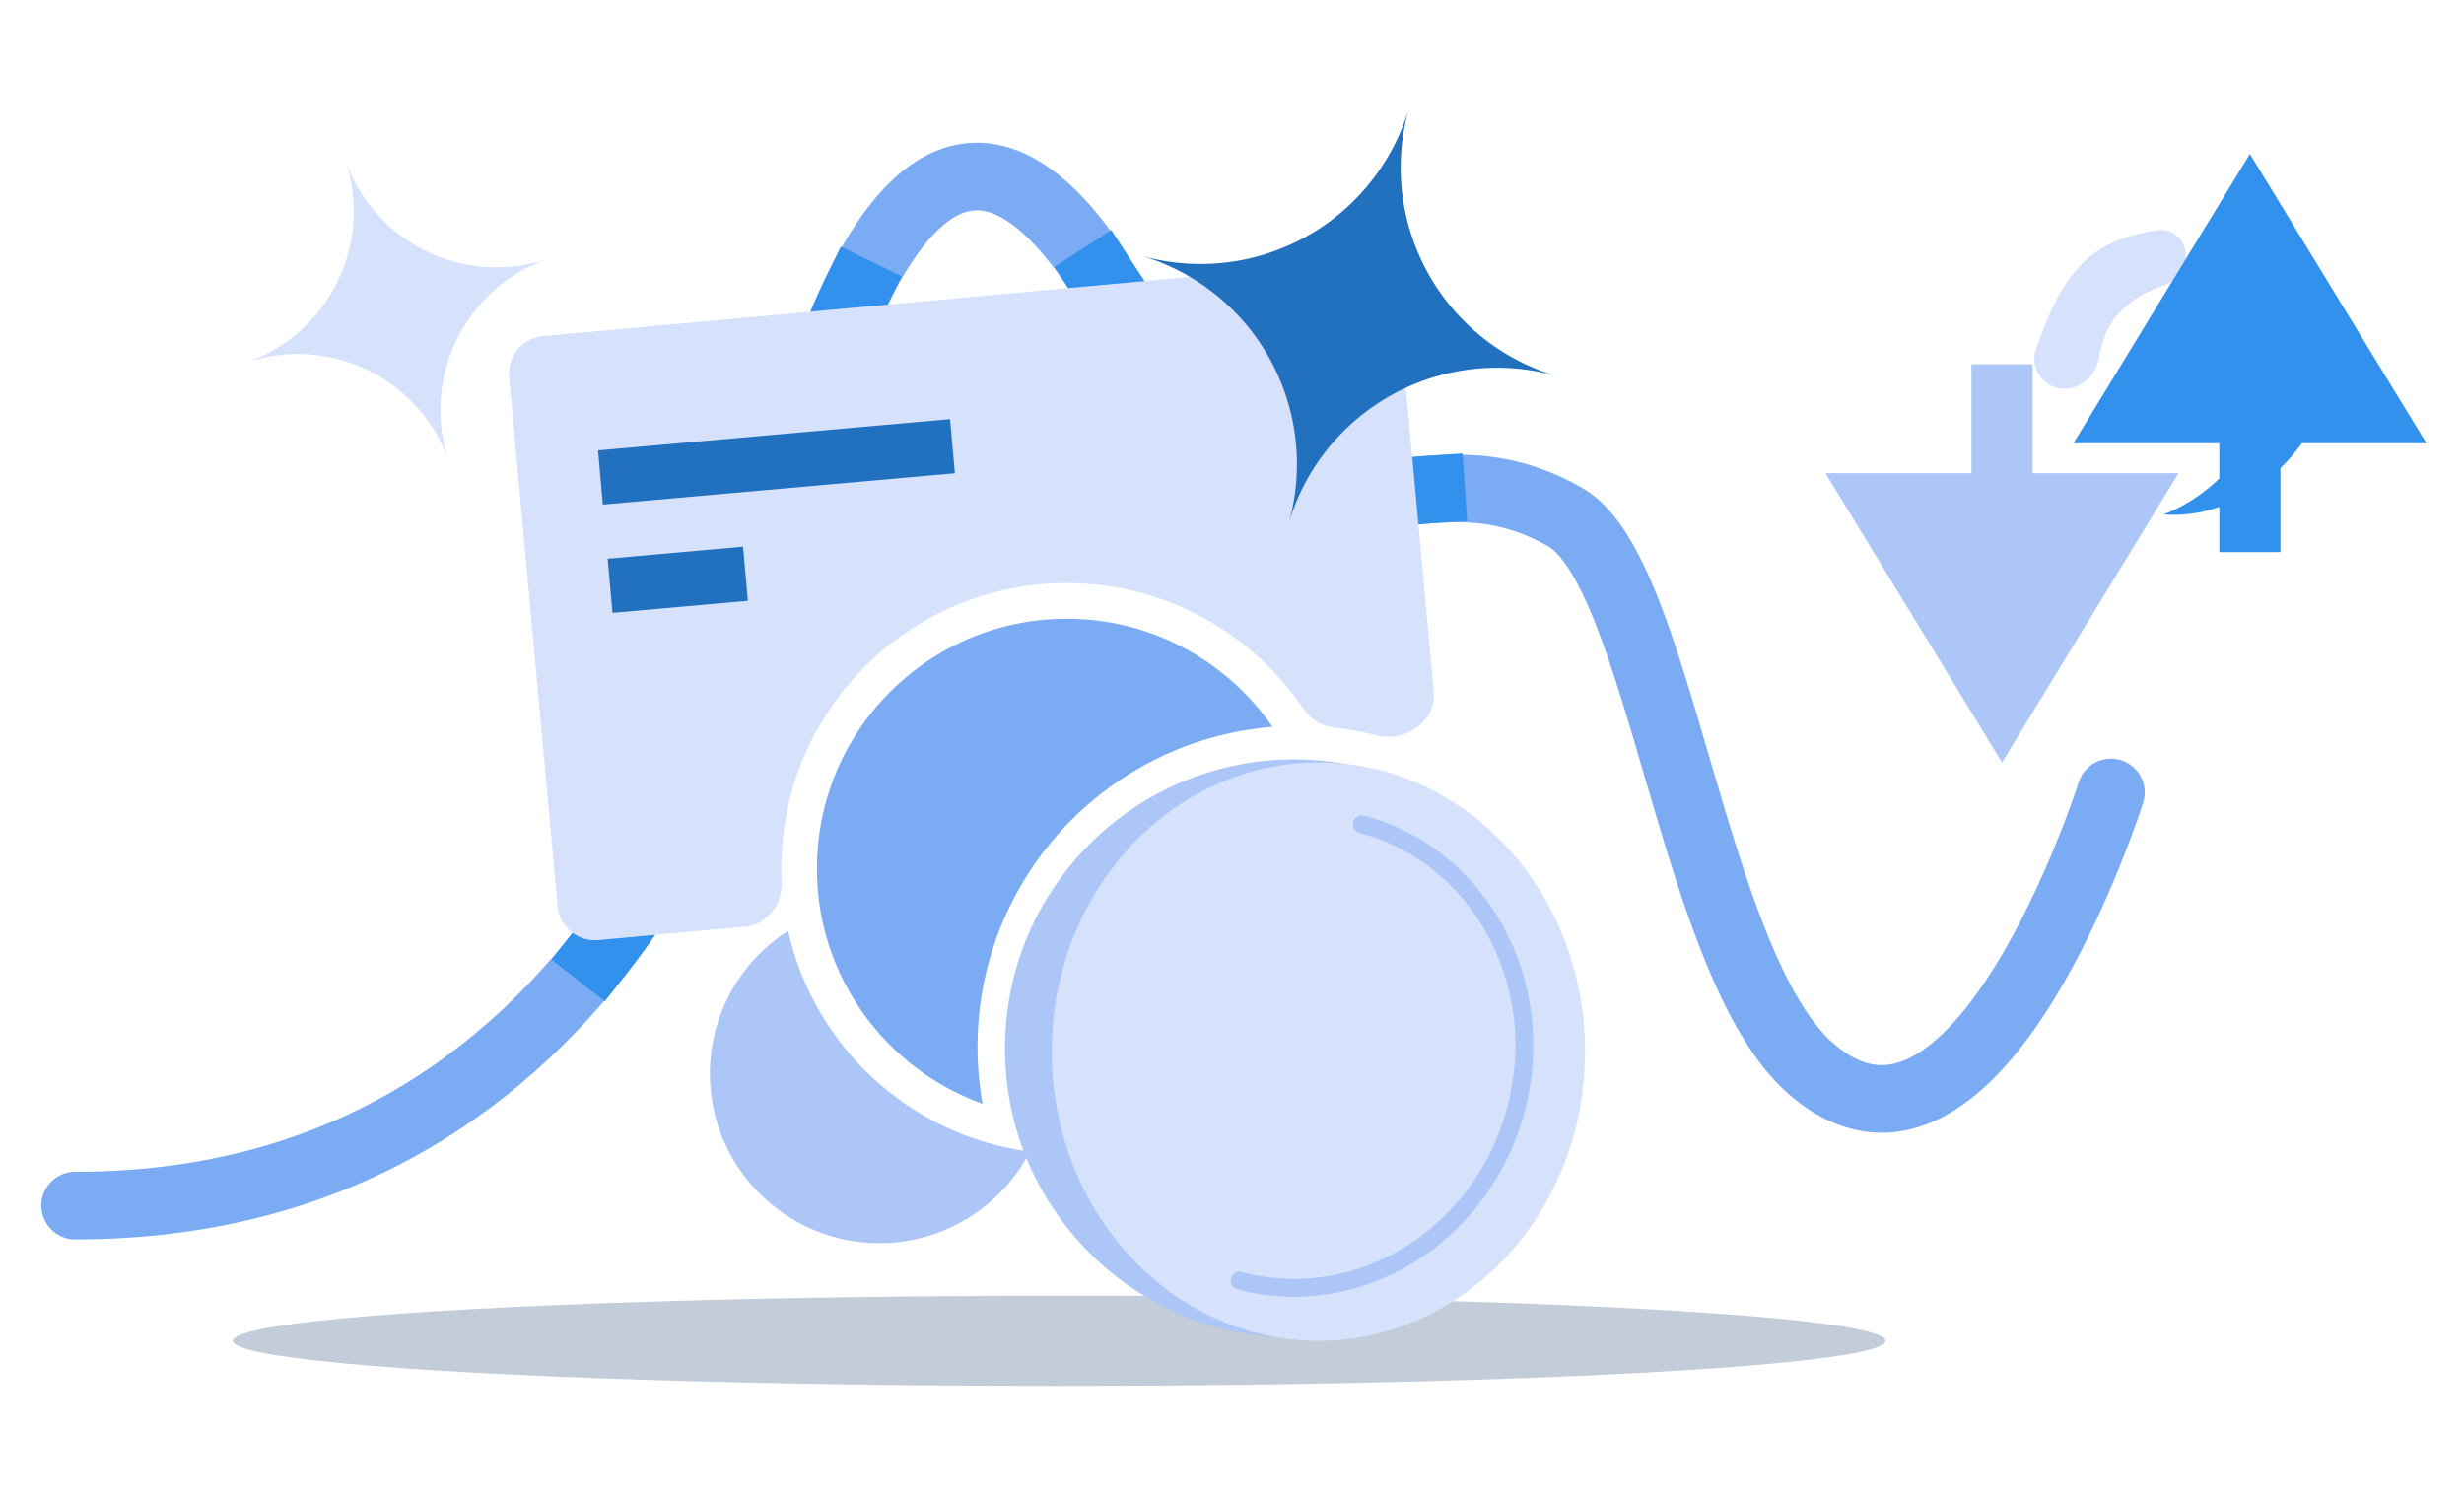 <svg width="328" height="199" viewBox="0 0 328 199" fill="none" xmlns="http://www.w3.org/2000/svg">
    <!-- fill modified from #F6F8FB to none so that illustration has transparent background -->
    <path fill="none" d="M0 .5h328v198H0z"/>
    <path stroke="#7BABF2" stroke-linecap="round" stroke-width="9" d="M281 105.5s-17.781 55.964-39.892 36.81c-15.901-13.775-20.048-66.309-32.805-73.5-22.523-12.695-31.625 14.805-61.709-31.956-29.803-46.324-44.77 42.612-45.046 44.276l-.009.05C101.207 82.823 85.121 160.5 10 160.5"/>
    <path stroke="#3291ED" stroke-linecap="square" stroke-width="9" d="M146.594 36.854c20.929 32.532 31.703 29.121 43.906 28.308M79.744 127c16.489-20.964 21.479-44.286 21.785-45.772l.027-.15c.257-1.527 4.398-25.688 12.444-42.222"/>
    <ellipse cx="141" cy="178.5" fill="#C3CCD9" rx="110" ry="6"/>
    <path fill="#D6E2FB" fill-rule="evenodd" d="M186.033 39.366a5 5 0 0 0-5.435-4.524L72.3 44.742a5 5 0 0 0-4.524 5.435l6.441 70.456a5 5 0 0 0 5.435 4.524l14.73-1.346 4.806-.44c2.946-.269 4.987-3.029 4.852-5.983a38.182 38.182 0 0 1-.04-1.763c0-20.987 17.013-38 38-38 13.108 0 24.665 6.637 31.496 16.733a5.832 5.832 0 0 0 4.172 2.533 42.57 42.57 0 0 1 5.656 1.02c3.784.95 7.885-1.922 7.53-5.807l-4.821-52.738Z" clip-rule="evenodd"/>
    <path fill="#ABC6F7" fill-rule="evenodd" d="M104.909 123.925c3.44 15.44 16.275 27.34 32.194 29.388-3.756 7.24-11.32 12.187-20.041 12.187-12.46 0-22.562-10.102-22.562-22.562 0-7.986 4.149-15.003 10.409-19.013Z" clip-rule="evenodd"/>
    <path fill="#7BABF2" fill-rule="evenodd" d="M130.792 146.939a43.042 43.042 0 0 1-.667-7.564c0-22.436 17.283-40.835 39.262-42.61-5.997-8.693-16.027-14.39-27.387-14.39-18.363 0-33.25 14.886-33.25 33.25 0 14.431 9.193 26.714 22.042 31.314Z" clip-rule="evenodd"/>
    <path fill="#ABC6F7" d="M172.269 178.084c21.259 0 38.493-17.234 38.493-38.493 0-21.26-17.234-38.494-38.493-38.494-21.26 0-38.494 17.234-38.494 38.494 0 21.259 17.234 38.493 38.494 38.493Z"/>
    <path fill="#D6E2FB" d="M175.5 178.5c19.606 0 35.5-17.237 35.5-38.5s-15.894-38.5-35.5-38.5S140 118.737 140 140s15.894 38.5 35.5 38.5Z"/>
    <path stroke="#ABC6F7" stroke-linecap="round" stroke-width="2.375" d="M165 170.5c15.814 4.237 32.278-5.932 36.775-22.714 4.497-16.782-4.677-33.821-20.491-38.059"/>
    <path fill="#2271BF" fill-rule="evenodd" d="m127.111 63.003-46.863 4.166-.641-7.21 46.863-4.166.641 7.21ZM99.554 79.986 81.53 81.588l-.641-7.21 18.024-1.602.641 7.21Z" clip-rule="evenodd"/>
    <path fill="#2271BF" d="M187.537 14.487a28.926 28.926 0 0 1-35.55 19.575 28.924 28.924 0 0 1 19.575 35.55 28.926 28.926 0 0 1 35.55-19.575 28.927 28.927 0 0 1-19.575-35.55Z"/>
    <path fill="#D6E2FB" d="M45.986 21.373a21.304 21.304 0 0 1-13.113 26.859 21.304 21.304 0 0 1 26.859 13.113 21.304 21.304 0 0 1 13.113-26.86 21.304 21.304 0 0 1-26.86-13.112ZM271.022 46.468c3.396-9.673 6.703-14.482 16.253-15.82a3.185 3.185 0 0 1 2.239.55c2.498 1.717 1.589 5.695-1.269 6.707-5.771 2.044-8.043 5.143-8.854 9.765-.551 3.14-3.943 5.16-6.663 3.497-1.599-.977-2.327-2.931-1.706-4.7Z"/>
    <path fill="#3291ED" d="M304.353 42.316c1.447-4.907 7.612 1.148 6.517 6.143-1.385 9.82-10.901 20.897-22.87 20.038 10.667-4.215 15.498-15.36 16.163-25.105.026-.381.091-.741.19-1.076Z"/>
    <path fill="#3291ED" fill-rule="evenodd" d="M276 59.008 299.5 20.5 323 59.008h-19.43V73.5h-8.14V59.008H276Z" clip-rule="evenodd"/>
    <path fill="#ABC6F7" fill-rule="evenodd" d="M290 62.992 266.5 101.5 243 62.992h19.43V48.5h8.14v14.492H290Z" clip-rule="evenodd"/>
</svg>  